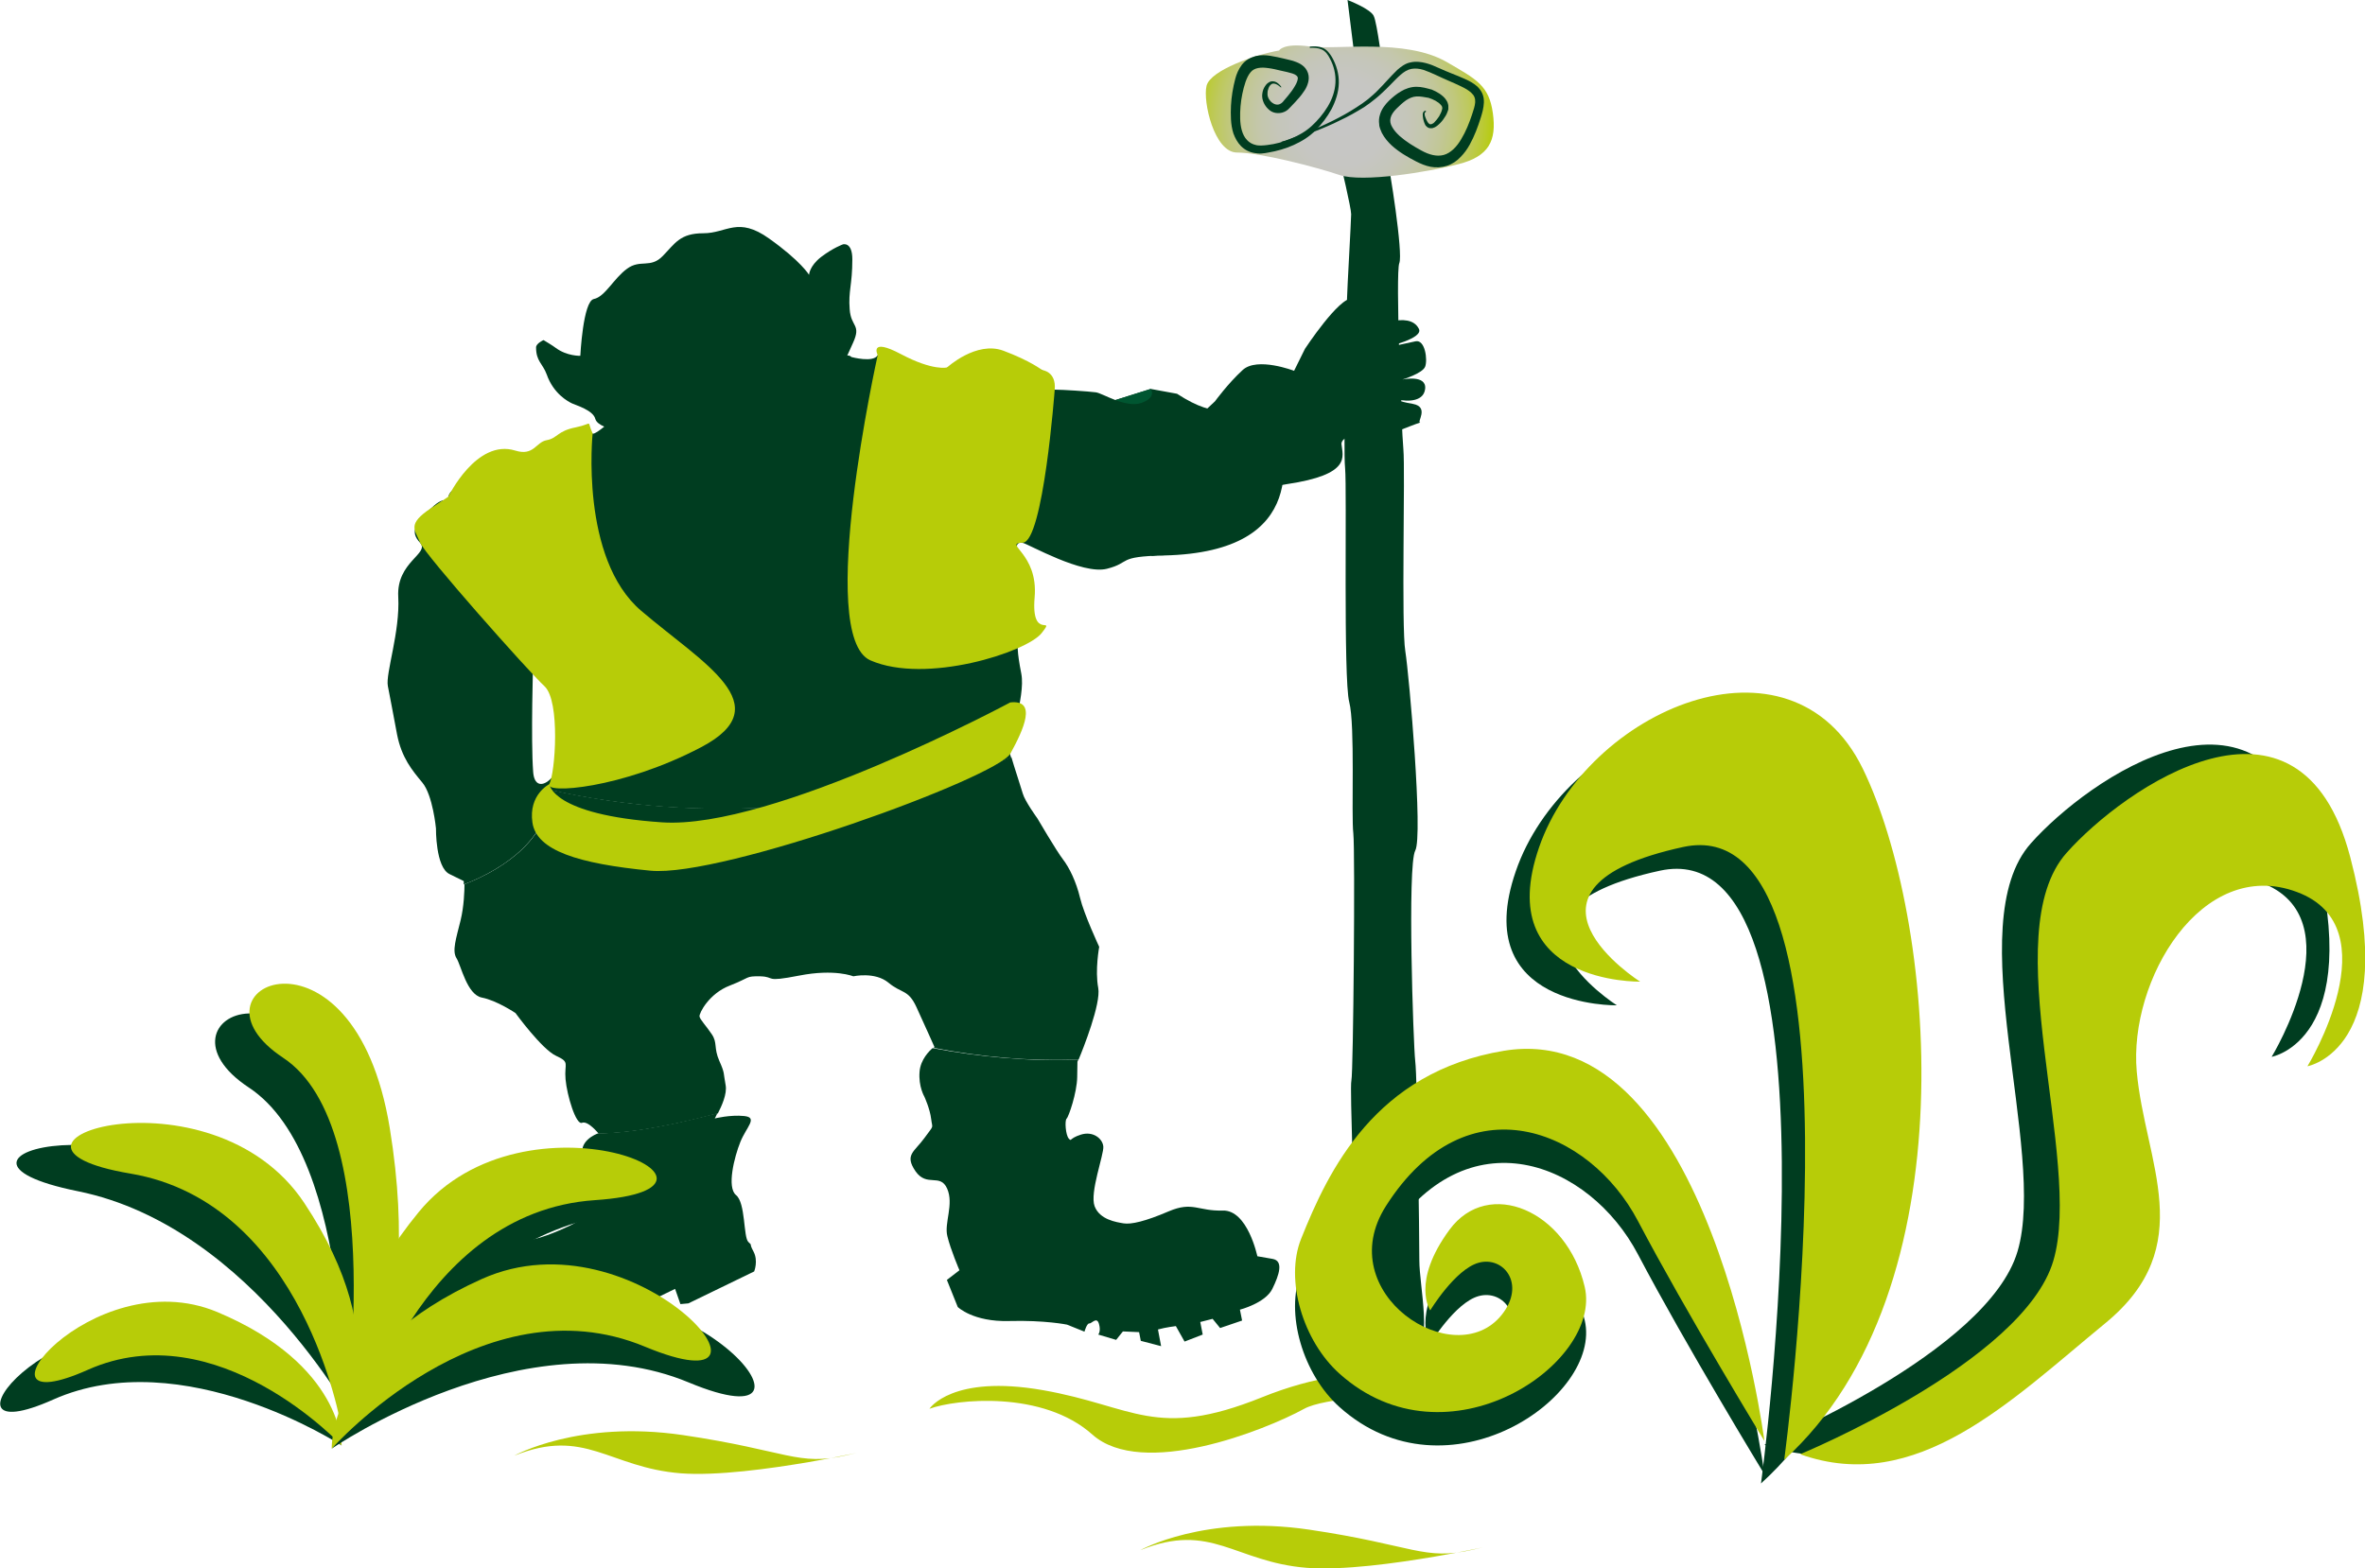 <!-- Generator: Adobe Illustrator 25.2.3, SVG Export Plug-In  -->
<svg version="1.1" xmlns="http://www.w3.org/2000/svg" x="0px" y="0px" width="978.1px"
     height="648.8px" viewBox="0 0 978.1 648.8" style="overflow:visible;enable-background:new 0 0 978.1 648.8;"
     xml:space="preserve">
<style type="text/css">
	.st0{fill:#003D20;}
	.st1{fill:url(#SVGID_1_);}
	.st2{fill:#005631;}
	.st3{fill:#B7CC08;}
	.st4{fill:url(#SVGID_2_);}
</style>
    <defs>
</defs>
    <g>
	<g>
		<g>
			<path class="st0" d="M560.3,24.2L557.3,0c0,0,9.2,3.5,10.8,6.5c1.5,3,3.8,22.1,3.8,22.1L560.3,24.2z"/>
            <path class="st0" d="M553.8,64.9c0.8,3.5,5,21.1,5,23.7c0,2.5-1.7,32.2-1.7,34.7c0,2.5-1.7,61.9-0.8,70.5
				c0.8,8.6-0.8,87.1,1.7,96.6c2.5,9.6,0.8,46.8,1.7,54.4c0.8,7.5,0,99.1-0.8,102.2s1.7,56.4,0.8,69.5c-0.8,13.1,1.7,35.2,1.7,40.8
				c0,5.5,14.9,6.5,23.1,3c8.3-3.5,2.5-28.2,2.5-38.8c0-10.6-0.8-75.5-1.7-82.5c-0.8-7-3.3-81,0-87.1c3.3-6-2.5-72.5-4.1-82.5
				c-1.7-10.1,0-75-0.8-83.5c-0.8-8.6-3.3-73-1.7-77c1.7-4-4.1-40.3-5-43.3C572.8,62.4,553.8,64.9,553.8,64.9z"/>

            <radialGradient id="SVGID_1_" cx="555.237" cy="23.388" r="62.962"
                            gradientTransform="matrix(1 0 0 1.029 0 26.363)" gradientUnits="userSpaceOnUse">
				<stop offset="3.282346e-02" style="stop-color:#C6C6C5"/>
                <stop offset="0.278" style="stop-color:#C6C6C3"/>
                <stop offset="0.423" style="stop-color:#C5C6BA"/>
                <stop offset="0.542" style="stop-color:#C4C7AC"/>
                <stop offset="0.647" style="stop-color:#C2C798"/>
                <stop offset="0.743" style="stop-color:#C0C87E"/>
                <stop offset="0.832" style="stop-color:#BEC95E"/>
                <stop offset="0.915" style="stop-color:#BBCA38"/>
                <stop offset="0.993" style="stop-color:#B7CC0D"/>
                <stop offset="1" style="stop-color:#B7CC08"/>
			</radialGradient>
            <path class="st1" d="M529,20.9c-9.5,1.6-28.4,8.1-30,14.6c-1.6,6.5,3.2,27.6,12.6,27.6c9.5,0,33,6.1,42.4,9.3
				c9.5,3.2,36.5-1.2,49.2-4.5c12.6-3.2,15.8-9.7,14.2-21.1c-1.6-11.4-6.6-13.9-19-21.1c-17.2-10-45.8-4.9-56.9-6.5
				C530.6,17.7,529,20.9,529,20.9z"/>
            <path class="st0" d="M529.6,36.1c-1.2-1.2-3-2.1-4-1.1c-0.5,0.4-0.9,1.1-1.1,1.9c-0.3,0.7-0.3,1.5-0.3,2.2c0.1,1.4,1,2.8,2.1,3.5
				c1.1,0.8,2.4,0.9,3.3,0.3c0.2-0.1,0.5-0.3,0.7-0.5c0.1-0.1,0.2-0.2,0.3-0.3l0.4-0.5l1.7-2c1.1-1.3,2.1-2.7,2.9-4.1
				c0.8-1.3,1.3-2.8,1.1-3.5c-0.1-0.3-0.2-0.5-0.6-0.8c-0.4-0.3-0.9-0.6-1.6-0.8c-0.6-0.2-1.4-0.4-2.2-0.6c-0.9-0.2-1.8-0.4-2.7-0.6
				c-1.7-0.4-3.3-0.8-4.9-1c-3.2-0.5-6-0.2-7.5,1.7c-1.7,2-2.7,5.6-3.4,8.9c-0.7,3.4-1,6.9-0.9,10.3c0.1,3.3,0.8,6.7,2.8,8.8
				c1,1.1,2.3,1.8,3.7,2.1c0.7,0.2,1.5,0.2,2.2,0.2c0.7,0,1.6-0.1,2.5-0.2c3.4-0.4,6.7-1.3,9.8-2.6c3.1-1.3,6.1-3,8.6-5.3
				c2.5-2.3,4.8-5,6.6-8c1.8-3,3-6.3,3.2-9.8c0.2-3.5-0.6-7-2.3-10.1c-0.8-1.6-1.8-3-3.3-3.7c-1.5-0.7-3.3-0.8-5-0.7l0-0.5
				c1.8-0.2,3.6-0.2,5.3,0.5c1.8,0.7,3,2.4,3.9,3.9c1.8,3.2,2.9,6.9,2.8,10.7c-0.1,3.8-1.3,7.4-3,10.7c-1.8,3.3-4,6.2-6.6,8.8
				c-2.6,2.7-5.8,4.6-9.1,6.1c-3.3,1.5-6.9,2.5-10.4,3.1c-0.9,0.2-1.7,0.3-2.8,0.4c-1,0.1-2,0-3-0.2c-2-0.3-4-1.3-5.5-2.8
				c-1.5-1.5-2.5-3.4-3.2-5.3c-0.6-1.9-0.9-3.9-1-5.8c-0.2-3.8,0-7.6,0.6-11.3c0.3-1.9,0.7-3.7,1.2-5.6c0.5-1.9,1.3-3.8,2.7-5.7
				c0.7-0.9,1.6-1.7,2.6-2.3c1-0.6,2.1-1,3.1-1.3c2.2-0.5,4.2-0.4,6.1-0.1c1.9,0.3,3.7,0.7,5.4,1.1c0.8,0.2,1.7,0.4,2.5,0.6
				c1,0.2,1.9,0.5,2.9,0.9c1,0.4,2,0.9,3,1.8c1,0.9,1.8,2.3,2,3.8c0.2,1.5-0.1,2.7-0.5,3.8c-0.4,1.1-0.9,2-1.5,2.8
				c-1.1,1.7-2.4,3.1-3.6,4.4l-1.9,2l-0.5,0.5c-0.2,0.2-0.4,0.4-0.6,0.6c-0.5,0.4-1,0.7-1.5,0.9c-1.1,0.5-2.4,0.6-3.6,0.4
				c-1.2-0.2-2.2-0.8-3-1.6c-1.6-1.5-2.6-3.7-2.5-5.8c0.1-1.1,0.3-2.1,0.8-3c0.5-0.9,1.1-1.8,2.1-2.3c1-0.6,2.3-0.4,3.1,0.1
				c0.8,0.5,1.5,1.2,2,2L529.6,36.1z"/>
            <path class="st0" d="M530.1,58.6c1.7-0.4,3.6-1.2,5.3-1.8c1.8-0.7,3.5-1.4,5.3-2.1c3.5-1.5,7-3,10.4-4.7c3.4-1.7,6.7-3.5,9.9-5.6
				l2.4-1.6l2.3-1.7c0.7-0.6,1.4-1.2,2.1-1.8c0.7-0.6,1.4-1.3,2.1-2c2.7-2.7,5.1-5.6,8-8.4c1.5-1.3,3.3-2.7,5.5-3.1
				c2.2-0.5,4.3-0.2,6.3,0.3c1.9,0.5,3.8,1.3,5.5,2.1c1.7,0.8,3.5,1.5,5.2,2.2c1.8,0.7,3.5,1.4,5.3,2.2c1.8,0.8,3.6,1.7,5.3,3.2
				c0.8,0.8,1.6,1.8,2.1,3c0.1,0.3,0.2,0.6,0.3,0.9l0.2,0.9c0.1,0.6,0.1,1.2,0.1,1.8c-0.1,2.3-0.7,4.4-1.3,6.3
				c-1.2,3.8-2.6,7.6-4.6,11.2c-1,1.8-2.2,3.5-3.8,5.1c-1.5,1.6-3.4,2.9-5.6,3.6c-2.2,0.7-4.6,0.8-6.7,0.4c-2.2-0.4-4.2-1.3-6-2.2
				c-3.5-1.8-7-3.8-10.1-6.6c-1.5-1.4-3-3.1-4.1-5.2c-0.2-0.6-0.5-1.1-0.7-1.7c-0.2-0.6-0.4-1.2-0.4-1.9c-0.2-1.3-0.1-2.7,0.3-3.9
				c0.7-2.5,2.3-4.4,3.8-5.9c1.5-1.4,3-2.7,4.9-3.8c1.8-1.1,4.1-1.9,6.4-1.9c2.3,0,4.2,0.6,6.1,1.1l0.1,0l0,0c1.2,0.5,2.2,1,3.3,1.7
				c1,0.7,2.1,1.5,2.9,2.8c0.4,0.6,0.7,1.4,0.8,2.2c0,0.2,0,0.4,0,0.6L599,45c0,0.5-0.2,0.7-0.3,1.1c-0.4,1.3-1.1,2.3-1.8,3.3
				c-0.7,1-1.6,1.9-2.6,2.7c-0.5,0.4-1.1,0.7-1.8,0.9c-0.7,0.1-1.6,0.1-2.2-0.4c-0.3-0.2-0.5-0.5-0.8-0.8l-0.4-0.9
				c-0.2-0.6-0.4-1.1-0.5-1.7c-0.1-0.6-0.2-1.2-0.2-1.9c0-0.3,0.1-0.7,0.3-1c0.2-0.3,0.6-0.5,1-0.5v0.5c-0.4,0.1-0.6,0.5-0.5,1
				c0,0.5,0.2,1,0.4,1.5c0.2,0.5,0.4,1,0.7,1.5l0.4,0.6c0.2,0.1,0.3,0.3,0.5,0.4c0.3,0.2,0.6,0.1,1,0c0.4-0.2,0.8-0.4,1.1-0.8
				c0.7-0.7,1.3-1.5,1.9-2.4c0.5-0.9,1-1.9,1.2-2.8c0-0.2,0.1-0.5,0.1-0.6c0-0.1,0-0.2,0-0.2l-0.1-0.2c0-0.3-0.2-0.6-0.5-0.9
				c-1.1-1.3-3.1-2.3-5-2.9l0.1,0c-1.8-0.3-3.6-0.7-5.2-0.6c-1.6,0.1-2.9,0.7-4.3,1.6c-1.4,1-2.7,2.2-4,3.5
				c-1.2,1.2-2.1,2.5-2.4,3.8c-0.3,1.2-0.1,2.5,0.7,3.8c0.7,1.3,1.9,2.6,3.1,3.7c2.6,2.3,5.7,4.2,9,6c3.1,1.7,6.3,2.6,9.2,1.8
				c2.9-0.8,5.4-3.4,7.2-6.5c1.9-3.1,3.3-6.6,4.5-10.2c0.6-1.9,1.2-3.5,1.3-5.1c0.1-1.6-0.4-2.8-1.5-3.8c-1.1-1.1-2.7-2-4.4-2.8
				c-1.7-0.8-3.4-1.6-5.1-2.3c-1.7-0.8-3.5-1.5-5.3-2.4c-1.7-0.8-3.4-1.5-5.1-2.1c-1.7-0.5-3.4-0.7-5-0.4c-1.6,0.3-3,1.2-4.4,2.4
				c-1.4,1.2-2.7,2.6-4,3.9c-1.3,1.4-2.7,2.7-4.2,4.1c-0.7,0.6-1.4,1.3-2.2,1.9c-0.8,0.6-1.5,1.2-2.3,1.8l-2.4,1.7l-2.5,1.5
				c-3.3,2-6.8,3.7-10.2,5.3c-3.5,1.6-7,3-10.6,4.4c-1.8,0.7-3.6,1.3-5.4,1.9c-1.8,0.6-3.6,1.2-5.5,1.6V58.6z"/>
		</g>
	</g>
        <g>
		<path class="st0" d="M446,438.3c-0.2,0.6-0.4,0.9-0.4,0.9s0,0-0.1,6.4c-0.1,6.4-3.5,16.4-4.4,17.2c-0.8,0.8-0.4,6.7,0.9,8.2
			c1.3,1.4,0,0,5-1.6c5-1.6,9,1.6,9.3,4.9c0.3,3.3-5.7,19.1-3.6,24.7c2.1,5.6,9,6.6,12,7.1c3.1,0.5,8.9-0.8,18.7-5
			c9.9-4.2,12,0,22.3-0.3c10.3-0.3,14.3,18.9,14.3,18.9s1.7,0.3,6.3,1.1s2.8,6.5-0.1,12.4c-2.9,5.9-13.4,8.6-13.4,8.6l0.9,4.5
			l-9.1,3.1l-3.1-3.8l-5.1,1.3l1,5.2l-7.5,2.9l-3.6-6.4c0,0-4.2,0.5-7.4,1.4l1.3,6.9l-8.4-2.2l-0.7-3.6l-6.7-0.3l-2.8,3.5l-7.4-2.2
			c0,0,1.2-1.3,0.3-4.4c-0.9-3.2-3-0.1-4-0.2c-1-0.1-2,3.4-2,3.4l-7.2-2.9c0,0-9.1-1.9-24-1.5c-14.9,0.4-21.2-5.8-21.2-5.8
			l-4.5-11.2l5.2-4c0,0-3.7-8.6-5-14.1c-1.4-5.4,2.8-13.2-0.1-19.7c-2.9-6.5-8.4-0.4-13.1-7.2c-4.6-6.8-0.5-7.9,3.7-13.7
			c4.2-5.8,3.3-3.6,2.8-7.9c-0.5-4.2-2.8-9.2-2.8-9.2s-2.5-4.2-2-10.3c0.4-5.2,4.2-8.8,5.4-9.8C405.5,437.3,425.7,439.2,446,438.3z"
        />
            <path class="st0" d="M227.5,326.7c62.7,14.2,131,8.6,190.8-13.4c1.3,4.5,3.9,12.2,4.7,15c0.9,3.2,6,10.2,6,10.2s7.9,13.5,10.6,17
			c2.7,3.5,5.5,9.3,7.1,16c1.6,6.7,7.9,20.2,7.9,20.2s-1.8,9.7-0.4,17c1.2,6.5-6.3,25.3-8.1,29.6c-20.3,0.8-40.5-1-60-4.8
			c0.2-0.2,0.4-0.3,0.4-0.3s-4.1-9.2-7.5-16.6c-3.4-7.4-6.1-5.5-11.6-10.1c-5.6-4.6-14.5-2.6-14.5-2.6s-7.6-3.2-22.4-0.3
			c-14.8,2.9-9.6,0.5-16,0.3c-6.4-0.1-3.9,0.4-12.6,3.8c-8.7,3.3-12.8,11.5-12.6,12.8c0.2,1.3,2.7,3.8,5.1,7.4
			c2.4,3.6,0.7,5.5,3.1,11c2.4,5.4,1.6,4.8,2.6,10c0.7,3.6-1.7,8.8-3.2,11.7c-16.2,4.2-32.9,8-49.4,8.4c0,0,0.1,0,0.1,0
			s-4.4-5.5-6.9-4.5c-2.5,1-6.2-11.3-6.8-18c-0.6-6.7,2-7-3.9-9.7c-5.9-2.7-16.8-17.7-16.8-17.7s-7.7-5.2-13.9-6.4
			c-6.2-1.2-8.6-13.3-10.5-16.3c-1.9-3-0.2-8,1.7-15.7c1.4-5.8,1.6-12.2,1.6-14.9C210,358.9,227.5,345.7,227.5,326.7z"/>
            <path class="st0" d="M479.8,229.7c11.5,1.1,29.3-26,52.3-29.4c27-4,23.2-11.4,22.7-16.6c-0.1-1,1.1-3.4,4.9-2.5
			c5.6,1.3,8.9-1.5,12.4-1.7c5.2-0.3,10.2-3.1,15.3-4.7c-1.7,0.1,3.9-6.4-3-7.7c-7.9-1.4-4.3-1.5-4.3-1.5s8.6,1.4,9.3-4.7
			c0.7-6.1-9.4-3.9-9.4-3.9s8.3-2.5,9.4-5.3c1.1-2.8,0-11.4-4-10.5c-11.5,2.6-11.6,2.2-11.6,2.2s15.1-3.4,13-7.4
			c-4-7.9-19.7-0.2-19.7-0.2l-8.9,5.8c0,0,6.5-17.3,1.1-18.1c-5.4-0.8-19.6,20.8-19.6,20.8l-4.5,9.1c0,0-15.3-5.9-21.3-0.3
			c-6.1,5.6-11.4,12.9-11.4,12.9l-6.6,6.2C484,189.3,482,210,476.2,230C477.7,229.8,479,229.6,479.8,229.7z"/>
            <g>
			<path class="st2" d="M224.9,140.7C226.3,141.5,224.9,140.7,224.9,140.7L224.9,140.7z"/>
                <path class="st2"
                      d="M224.9,140.7C224.9,140.7,224.9,140.7,224.9,140.7C224.5,140.5,224.6,140.5,224.9,140.7z"/>
                <path class="st0" d="M528.4,172.9c-20.2-5.2-24.1,1.4-41.6-10l-10.9-2l-14.6,4.6c-3.5-1.3-6.6-3-8.1-3.2
				c-3.1-0.4-13.6-1.1-16.9-1.1c-3.3,0-0.8-5.9-5.2-8c-4.4-2.2-5.7-1.9-9.2-0.9c-3.5,1-3.8-5.6-11.2-4.2c-7.4,1.4-18.9,4-18.9,4
				s-5.9,2.1-7.7,1.8c-1.7-0.3-3.7-1.6-5.8-2.2c-2.1-0.6-3.1-4.1-7.6-4.9c-4.5-0.8-6-3.2-7.7,0.1c-1.7,3.3-10.9,0.8-10.9,0.8
				s-0.6-0.8-1.7-0.6c0.5-1.1,1.3-2.8,2.4-5.3c3.5-7.7-0.9-6.4-1.4-13.9c-0.6-7.5,1.1-10,1.1-20.6c0-7.4-3.9-6.2-3.9-6.2
				s-4,1.4-9,5.2c-4.9,3.8-5,7.4-5,7.4s-3.4-5.7-16.5-15c-13-9.3-17.5-2.2-27.2-2.2c-9.7,0-11.7,4.2-16.8,9.4
				c-5.1,5.3-9.3,1.2-14.8,5.3c-5.5,4-9.1,11.6-13.7,12.5c-4.5,0.9-5.6,23.5-5.6,23.5s-5.5,0.2-10.2-3.3c-1.3-1-4.2-2.7-5-3.2
				c-0.1,0-3.1,1.4-3.1,3c0,5.8,2.7,6.6,4.4,11.2c2.8,8,8.8,11.2,10.5,12c1.7,0.8,8.7,2.8,9.6,6.4c0.4,1.4,1.9,2.4,3.7,3.2
				c-2,1.6-3.9,3-4.7,2.9c-2.1-0.3-5.9-2.8-7.7,1.5c-1.8,4.3-2,3.7-6.5,4.5c-4.5,0.9,0.9-5.5-4.5,0.9c-5.4,6.4-8.2,2.3-20,7.2
				c-11.7,4.9-20.5,8-21.1,12.1c-0.5,4.1-0.4-1.9-7.1,4.7c-6.7,6.6-8.8,9.7-4.6,14.2c4.2,4.5-9.8,7.9-9,22.4
				c0.8,14.5-5.3,31.7-4.3,36.9c1,5.2,2,10.3,3.8,20c1.9,9.7,6.2,14.8,10.5,20c4.3,5.2,5.6,18.9,5.6,18.9s-0.2,16.1,5.6,18.9
				c5.9,2.9,5.9,2.9,5.9,2.9s0,0.5,0,1.4c18.1-6.9,35.6-20.2,35.6-39.1c62.7,14.2,131,8.6,190.8-13.3c-0.2-0.6-0.4-1.2-0.5-1.7
				c-1.1-3.8,6.5-23.3,4.7-33c-1.9-9.7-1.7-12.4-1-13.8c0.7-1.5,7.7-3.5,6.2-7.9c-1.5-4.4-4.3-4.9-4.3-4.9s1.1-6.2,0-12.3
				c-1.2-6.1-3.4-10.7-3.1-12.4c0.3-1.7,0.3-3.4,2.8-2.9c2.4,0.5,24.6,13.3,34.8,10.7c10.2-2.6,3.8-5.1,23.6-5.5
				C542.9,228.4,531,186.8,528.4,172.9z M227.2,322.7c-3.1,2.7-6.3,2.3-6.7-3.4c-1-13.2,0-46.1,0-46.1s10.2,10.5,13.2,27.3
				C235.5,310.1,231.3,319.1,227.2,322.7z"/>
		</g>
            <path class="st2" d="M461.3,165.5c3.5,1.3,7.5,2.3,10.7,1.2c6.6-2.3,3.9-5.8,3.9-5.8"/>
            <path class="st0" d="M295.6,462.7c0,0,6.4-1.6,12.2-1c5.8,0.6,0.9,4.5-1.6,10.7c-2.5,6.2-5.7,18.8-1.8,22c4,3.2,3,17.4,5.1,19.4
			c2,1.9,0,0,2.1,3.9c2.1,3.9,0.3,8.3,0.3,8.3l-27.2,13.2l-3.3,0.3l-2.2-6.3l-11.3,5.5l-6.1,2.8l0.6,3.3l-7.3,5.7c0,0-1.9-3-2.1-3.9
			c-0.2-0.9-4.3,2.1-6.4,3.2c-2.1,1.1,1.1,3.8,1.1,3.8l-8.3,3.6c0,0-1.5-2.4-2-3.6c-0.6-1.2-1.9,0.4-5,1.6c-3.1,1.3-1.3,3.6-1.3,3.6
			l-6.4,1.2L224,556c0,0-4.6,0.5-6.8,1c-2.3,0.4-2.3,3.5-2.3,3.5l-9.3,1.8l0-3.7l-4.4-0.2l-2.7,3.2c0,0-5.4-0.3-13.7-1.7
			c-8.3-1.4-1.3-10.2,1.9-10.8c3.2-0.6,1.3-3.6,2.2-13.1c0.8-9.5,6.5-14.6,16.3-19.2c9.8-4.6,11.7-1.6,25.9-7.7
			c14.2-6.1,10.8-6.1,12.9-23.2c2.1-17.1,0,0-2.7-7c-2.6-6.7,5.3-9.8,6-10c16.5-0.4,33.2-4.2,49.4-8.4
			C296.1,461.9,295.6,462.7,295.6,462.7z"/>
            <path class="st3" d="M436.2,161.2c0,0-4.7,63-13.2,63.3c-8.5,0.3,6.5,4.2,4.9,22.6c-1.6,18.4,9,7,2.9,14.8
			c-6.2,7.9-47.9,21.3-70.8,11.3c-22.9-10,3-126.3,3-126.3s-3.8-7.5,9.6-0.4c13.4,7.1,19.1,5.5,19.1,5.5s12.1-11.1,23.3-6.9
			c11.2,4.2,16,8,16,8S436.9,153.6,436.2,161.2z"/>
            <path class="st3" d="M245.1,179.3c0,0-5.4,51.7,20.1,73.4c25.4,21.7,57.7,39.1,24.8,56.4s-65.3,19.5-62.8,15.2
			c2.4-4.3,4.6-34.3-2-40.4c-6.6-6.1-49.4-54.3-51.5-59.5c-2.1-5.3-5.5-7.5,4.6-14.2c7.1-4.7,7.1-4.7,7.1-4.7s11.6-24.1,27.7-19.1
			c7.7,2.4,8.5-3.5,13-4.3s4.3-3.8,12-5.3C245.8,175.2,242.4,173.5,245.1,179.3z"/>
            <path class="st3" d="M417.8,290.6c0,0-98.2,52.7-144,49.6s-46.6-15.8-46.6-15.8s-8.7,4.3-7,15.9s19,17,48.8,19.9
			c29.8,2.9,143.4-38.5,148.9-48.5S429,289.3,417.8,290.6z"/>
	</g>
</g>
    <path class="st3" d="M471.6,641.3c0,0,26.5-14.9,69.8-8.5s47.5,13,67.7,8.3c20.2-4.7-39.1,9.8-68.7,7.5
	C510.6,646.2,500.9,629.4,471.6,641.3z"/>
    <path class="st3" d="M384.4,582.8c0,0,9.2-14.3,46.9-7.7c37.7,6.6,46.5,20.7,90.5,3c44-17.8,75.5-8,101.9-4.7s-67.9,0.4-84.3,9.4
	c-16.4,9-67,29-87.6,10.7C431.3,575.1,395.4,578.8,384.4,582.8z"/>
    <path class="st3" d="M212.7,602.2c0,0,26.5-14.9,69.8-8.5c43.3,6.4,47.5,13,67.7,8.3c20.2-4.7-39.1,9.8-68.7,7.5
	C251.8,607.1,242,590.4,212.7,602.2z"/>
    <g>
	<path class="st0"
          d="M141.3,598c0,0-65.7-42.9-119.3-19c-53.6,23.9,1.6-45.7,53.6-23.9C127.6,576.9,141.3,598,141.3,598z"/>
        <path class="st0" d="M142.2,591c0,0,4.8-112-39.3-141.1s29.2-62.3,44.1,29.1S142.2,591,142.2,591z"/>
        <path class="st3"
              d="M141.3,598c0,0-51.4-55.2-105-31.3c-53.6,23.9,1.6-45.7,53.6-23.9C141.8,564.6,141.3,598,141.3,598z"/>
        <path class="st0" d="M142.2,591c0,0,46.9-84.7,119.2-89.5c72.3-4.9-28.1-48.9-72.3,4.9S142.2,591,142.2,591z"/>
        <path class="st3" d="M148.8,591.9c0,0,24.4-90.5,97.2-95.4s-28.3-49.2-72.8,4.9S148.8,591.9,148.8,591.9z"/>
        <path class="st0"
              d="M148.8,591.9c0,0-43.4-84.3-116.6-99.1c-73.2-14.8,31-40.8,73.2,14.8S148.8,591.9,148.8,591.9z"/>
        <path class="st3" d="M141.1,590.1c0,0-15.3-92.5-87.2-104.6s33.1-46.2,71.9,12.1S141.1,590.1,141.1,590.1z"/>
        <path class="st0"
              d="M137.2,599.3c0,0,80.3-55.4,147.6-27.4s-3.4-56.7-67.4-28C153.5,572.6,137.2,599.3,137.2,599.3z"/>
        <path class="st3"
              d="M137.2,599.3c0,0,62.1-70.2,129.5-42.2s-3.4-56.7-67.4-28C135.4,557.8,137.2,599.3,137.2,599.3z"/>
        <path class="st3" d="M142.2,591c0,0,19.1-124.2-25.1-153.4c-44.1-29.1,29.2-62.3,44.1,29.1S142.2,591,142.2,591z"/>
</g>
    <g>
	<g>
		<path class="st0" d="M729.7,597.7c0,0,92.3-38.1,104.7-80c12.4-41.8-24.2-135.4,5.5-168.8c23.4-26.4,96.4-77.9,117.3,1.8
			c20.9,79.7-17.7,86.5-17.7,86.5s35.1-57.5-4.4-72.1s-69.6,36.6-66.2,74.3c3.4,37.7,26,72.1-13,104.1S777.9,614.9,729.7,597.7z"/>
        <path class="st3" d="M744.5,601.6c0,0,92.3-38.1,104.7-80c12.4-41.8-24.2-135.4,5.5-168.8c23.4-26.4,96.4-77.9,117.3,1.8
			s-17.7,86.5-17.7,86.5s35.1-57.5-4.4-72.1c-39.4-14.7-69.6,36.6-66.2,74.3c3.4,37.7,26,72.1-13,104.1
			C831.6,579.5,792.6,618.8,744.5,601.6z"/>
	</g>
        <g>
		<path class="st0" d="M728.3,613.7c0,0,36.9-270.6-41.8-253.5s-17.8,55.7-17.8,55.7s-61.4,1.2-41.8-55.5
			c19.5-56.7,104.1-93.6,133.9-32.6S805.9,543.3,728.3,613.7z"/>
            <path class="st3" d="M737.9,603.9c0,0,36.9-270.6-41.8-253.5s-17.8,55.7-17.8,55.7s-61.4,1.2-41.8-55.5
			c19.5-56.7,104.1-93.6,133.9-32.6C800.1,378.9,815.5,533.5,737.9,603.9z"/>
            <path class="st0" d="M729.7,609.9c0,0-22.5-175.4-107.7-161.4c-53.3,8.8-72.6,49.5-83.9,77.8c-6.8,17,0.8,42.3,15.9,55.8
			c44.5,39.9,108.8-4.2,101.4-35.9c-7.4-31.7-39.9-45.4-55.9-23.7c-16,21.7-8,33.4-8,33.4s10.3-17,20-19.7
			c10.3-2.9,19.7,8.8,9.6,21.5c-19.5,24.5-70.9-8.9-47.9-45c33.5-52.6,84.2-31.8,104.2,6.2S729.7,609.9,729.7,609.9z"/>
            <path class="st3" d="M729.7,596.1c0,0-22.5-175.4-107.7-161.4c-53.3,8.8-72.6,49.5-83.9,77.8c-6.8,17,0.8,42.3,15.9,55.8
			c44.5,39.9,108.8-4.2,101.4-35.9s-39.9-45.4-55.9-23.7c-16,21.7-8,33.4-8,33.4s10.3-17,20-19.7c10.3-2.9,19.7,8.8,9.6,21.5
			c-19.5,24.5-70.9-8.9-47.9-45c33.5-52.6,84.2-31.8,104.2,6.2S729.7,596.1,729.7,596.1z"/>
	</g>
</g>
</svg>
